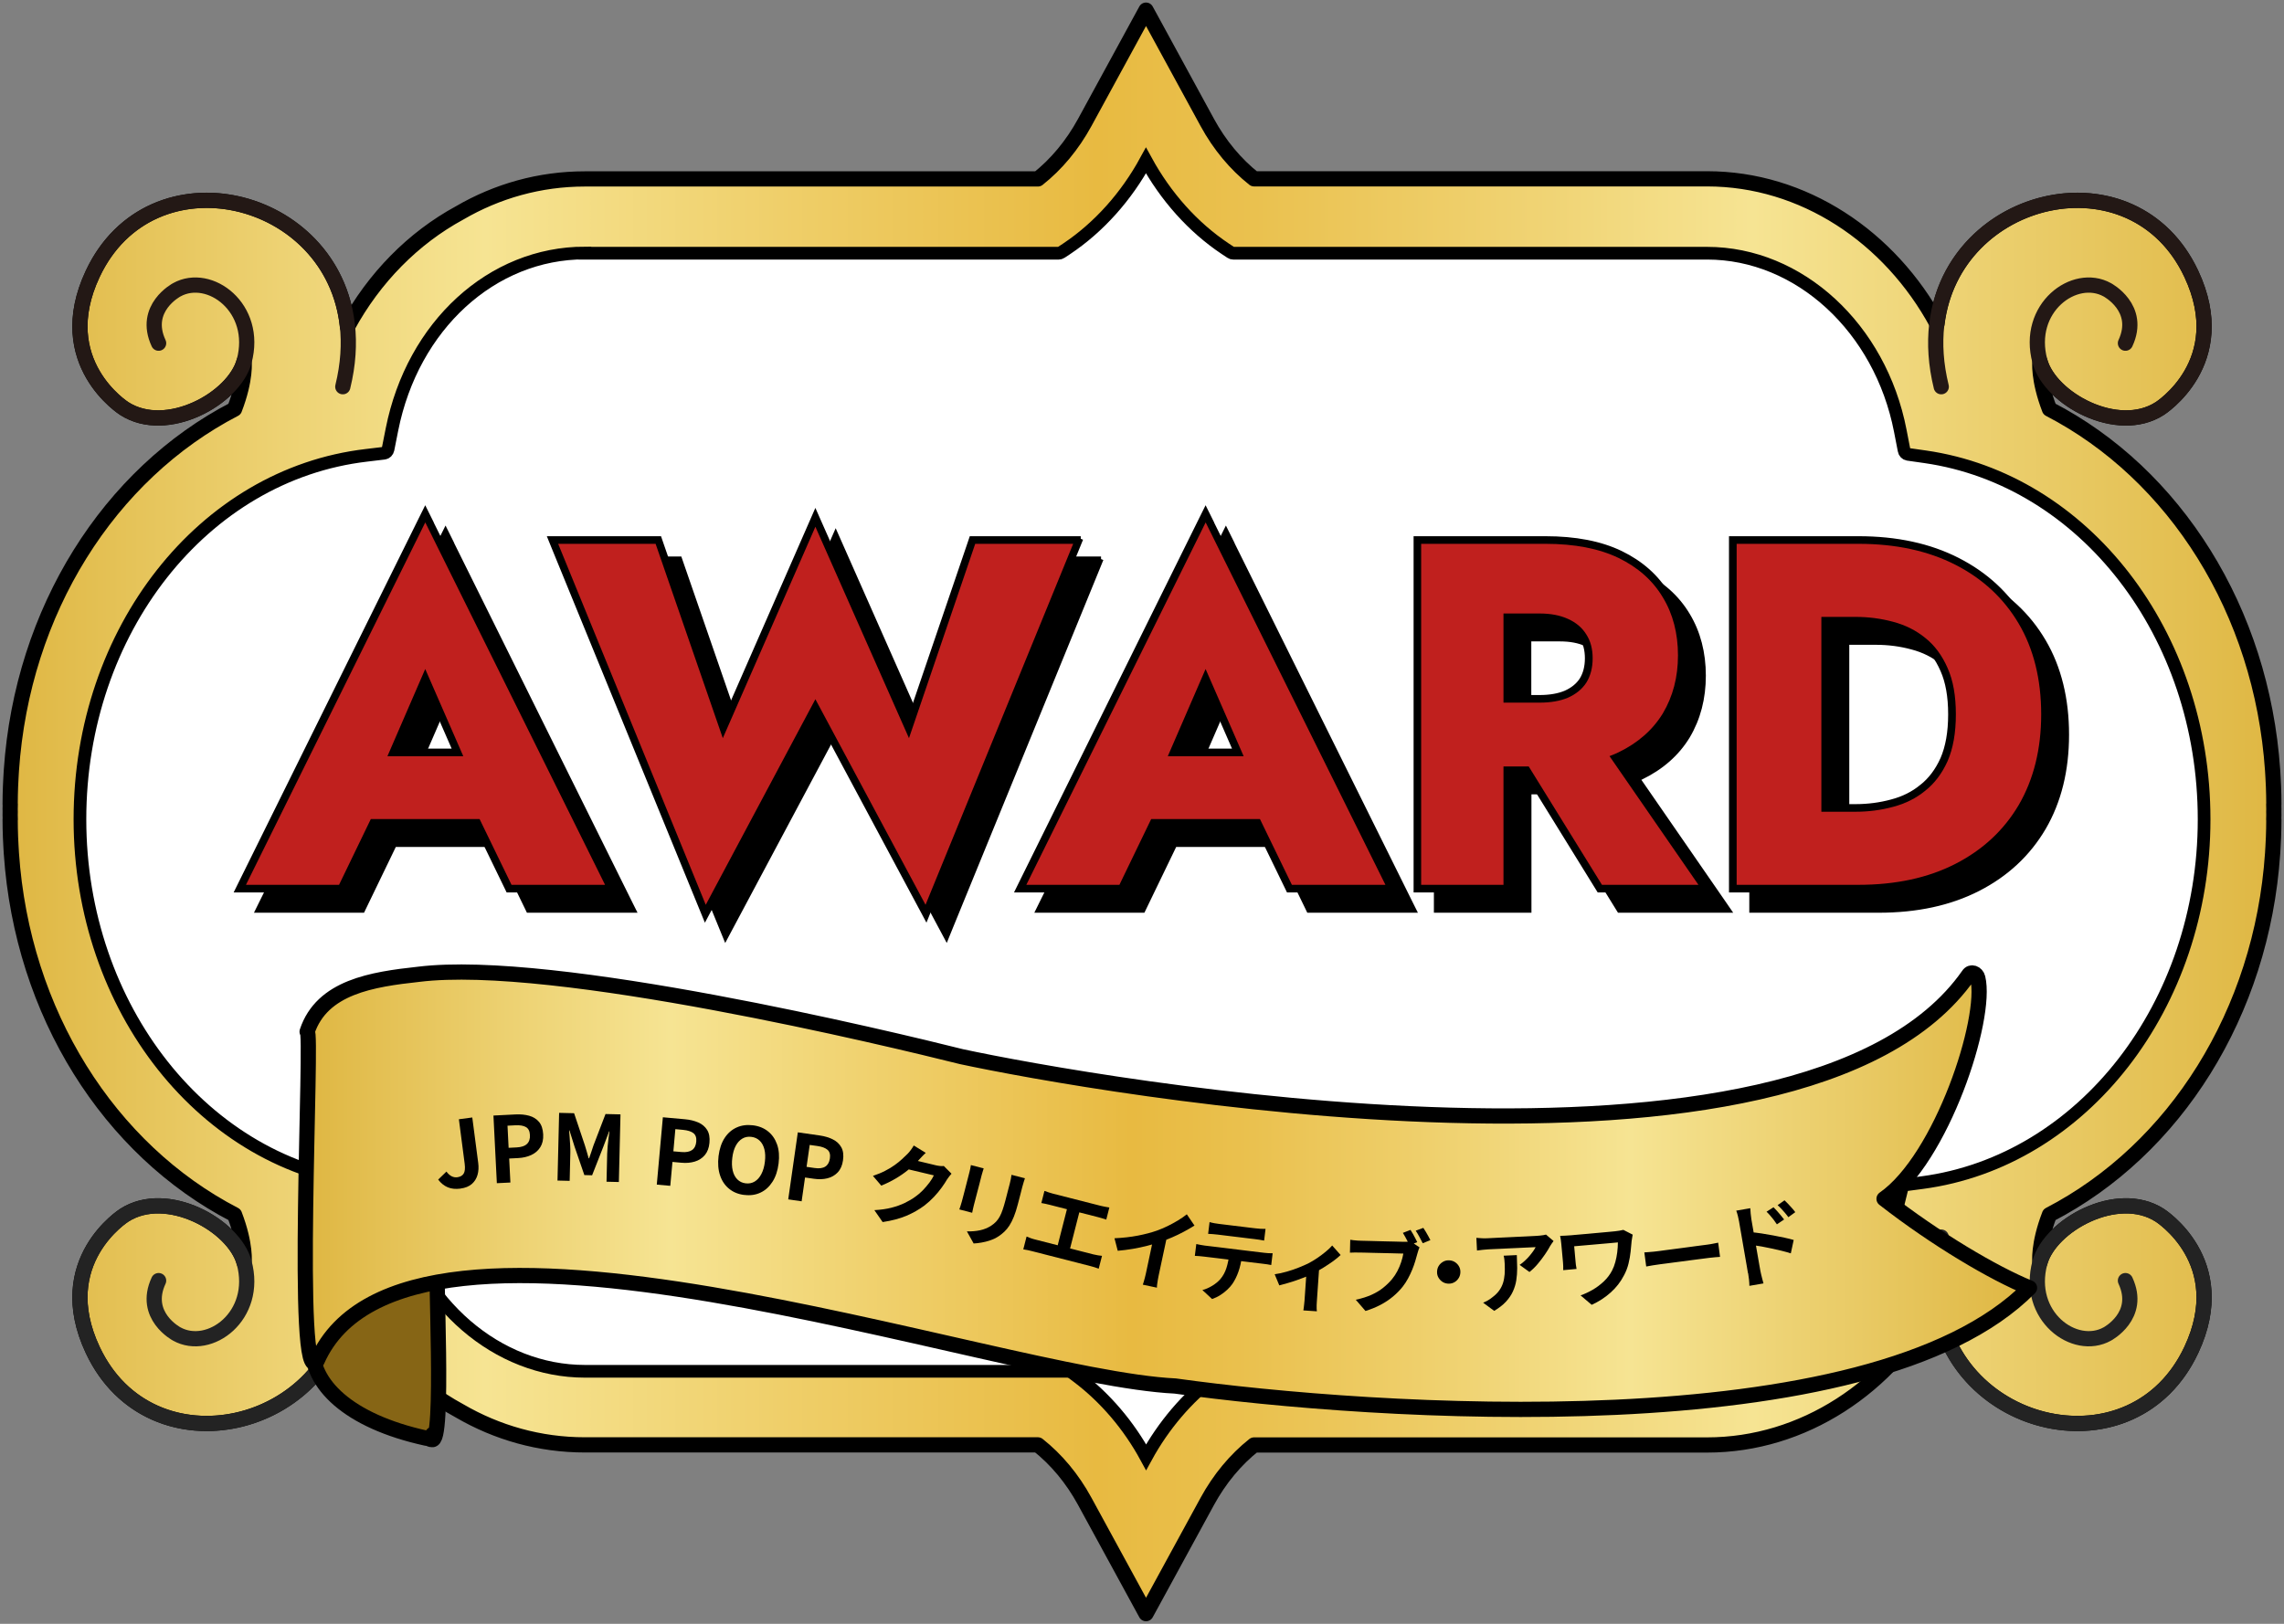 <svg width="450" height="320" viewBox="0 0 450 320" fill="none" xmlns="http://www.w3.org/2000/svg">
<rect x="0" y="0" width="450" height="320" fill="#808080" stroke="none"/>
<path d="M448 158.5C448 158.5 448 158.47 448 158.45C448 157.3 447.97 156.16 447.93 155.02C447.91 154.41 447.87 153.8 447.84 153.2C447.81 152.74 447.79 152.28 447.76 151.83C445.62 120.33 428.5 93.41 403.79 80.62C401.5 74.67 401.91 71.21 401.91 71.21C403.9 78.55 417.14 85.89 425.5 80.53C425.5 80.53 439.92 71.45 431.75 54C420.37 29.68 384.8 37.94 381.63 63.81C372.32 46.6 355.26 35.24 336.34 35.24H247.08C243.45 32.37 240.28 28.58 237.86 24.13L227.11 4.41L225.79 2L224.47 4.42L213.71 24.15C211.28 28.6 208.12 32.39 204.49 35.26H115.23C106.33 35.26 97.92 37.66 90.55 41.96C81.44 46.91 73.73 54.7 68.46 64.4C65.77 38.06 29.73 29.49 18.25 54C10.08 71.46 24.5 80.53 24.5 80.53C32.86 85.89 46.1 78.55 48.09 71.21C48.09 71.21 48.51 74.67 46.21 80.62C21.51 93.41 4.38 120.32 2.24 151.83C2.21 152.29 2.18 152.74 2.16 153.2C2.13 153.81 2.09 154.41 2.07 155.02C2.03 156.16 2 157.3 2 158.45C2 158.47 2 158.48 2 158.5C2 158.5 2 158.5 2 158.51H2.02C2.02 158.81 2 159.1 2 159.4C2 159.6 2.01 159.8 2.01 160C2.01 160.2 2 160.4 2 160.6C2 160.9 2.02 161.19 2.02 161.49H2C2 161.49 2 161.49 2 161.5C2 161.5 2 161.53 2 161.55C2 162.7 2.03 163.84 2.07 164.98C2.09 165.59 2.13 166.2 2.16 166.8C2.19 167.26 2.21 167.72 2.24 168.17C4.38 199.67 21.5 226.59 46.21 239.38C48.5 245.33 48.09 248.79 48.09 248.79C46.1 241.45 32.86 234.11 24.5 239.47C24.5 239.47 10.08 248.55 18.25 266C29.72 290.51 65.77 281.94 68.46 255.6C73.73 265.3 81.44 273.09 90.55 278.04C97.93 282.34 106.33 284.74 115.23 284.74H204.49C208.12 287.61 211.29 291.4 213.71 295.85L224.47 315.58L225.79 318L227.11 315.59L237.86 295.88C240.29 291.42 243.46 287.63 247.08 284.76H336.34C355.26 284.76 372.32 273.4 381.63 256.19C384.8 282.06 420.37 290.33 431.75 266C439.92 248.54 425.5 239.47 425.5 239.47C417.14 234.11 403.9 241.45 401.91 248.79C401.91 248.79 401.49 245.33 403.79 239.38C428.49 226.59 445.62 199.68 447.76 168.17C447.79 167.71 447.82 167.26 447.84 166.8C447.87 166.19 447.91 165.59 447.93 164.98C447.97 163.84 448 162.7 448 161.55C448 161.53 448 161.52 448 161.5C448 161.5 448 161.5 448 161.49H447.98C447.98 161.19 448 160.89 448 160.59C448 160.39 447.99 160.2 447.99 160C447.99 159.8 448 159.61 448 159.41C448 159.11 447.98 158.81 447.98 158.51H448C448 158.51 448 158.51 448 158.5Z" fill="url(#paint0_linear_1138_7940)" stroke="black" stroke-width="3" stroke-linecap="round" stroke-linejoin="round"/>
<path d="M382.47 243.79C373.86 278.97 418.7 293.88 431.75 266.01C439.92 248.55 425.5 239.48 425.5 239.48C417.14 234.12 403.9 241.46 401.91 248.8C399.06 259.31 408.73 266.47 415.18 262.89C415.18 262.89 421.99 259.31 418.76 252.37" stroke="#232323" stroke-width="3" stroke-linecap="round" stroke-linejoin="round"/>
<path d="M67.54 243.79C76.15 278.97 31.31 293.88 18.26 266.01C10.09 248.55 24.51 239.48 24.51 239.48C32.87 234.12 46.11 241.46 48.1 248.8C50.95 259.31 41.28 266.47 34.83 262.89C34.83 262.89 28.02 259.31 31.25 252.37" stroke="#232323" stroke-width="3" stroke-linecap="round" stroke-linejoin="round"/>
<path d="M382.47 76.21C373.86 41.03 418.7 26.12 431.75 53.99C439.92 71.45 425.5 80.52 425.5 80.52C417.14 85.88 403.9 78.54 401.91 71.2C399.06 60.69 408.73 53.53 415.18 57.11C415.18 57.11 421.99 60.69 418.76 67.63" stroke="#231815" stroke-width="3" stroke-linecap="round" stroke-linejoin="round"/>
<path d="M67.54 76.21C76.15 41.03 31.31 26.12 18.26 53.99C10.09 71.45 24.51 80.52 24.51 80.52C32.87 85.88 46.11 78.54 48.1 71.2C50.95 60.69 41.28 53.53 34.83 57.11C34.83 57.11 28.02 60.69 31.25 67.63" stroke="#231815" stroke-width="3" stroke-linecap="round" stroke-linejoin="round"/>
<path d="M115.23 49.86C96.93 49.86 81.31 64.15 77.23 84.62L76.45 88.55C76.36 88.97 76.06 89.27 75.7 89.31L72.2 89.73C40.02 93.49 15.75 124.33 15.75 161.47C15.75 198.61 40.27 229.79 72.79 233.25L76.12 233.61C76.48 233.65 76.77 233.92 76.87 234.31L77.81 237.99C82.62 256.98 98.01 270.24 115.25 270.24H210.59C210.76 270.24 210.92 270.3 211.07 270.4L212.29 271.32C217.73 275.42 222.39 280.88 225.81 287.17C229.24 280.9 233.89 275.44 239.32 271.32L240.54 270.4C240.68 270.3 240.84 270.24 241.02 270.24H336.36C353.67 270.24 369.08 256.91 373.84 237.81L374.73 234.2C374.83 233.81 375.12 233.54 375.46 233.49L378.71 233.06C410.39 228.84 434.26 198.07 434.26 161.48C434.26 124.89 410.63 94.54 379.31 90.02L375.88 89.53C375.52 89.47 375.22 89.17 375.15 88.76L374.4 84.9C370.47 64.62 354.47 49.9 336.34 49.9H242.96C242.8 49.9 242.66 49.86 242.53 49.77L241.38 49.01C235.04 44.77 229.69 38.78 225.78 31.63C221.88 38.78 216.51 44.77 210.19 49.01L209.04 49.77C208.91 49.86 208.75 49.9 208.61 49.9H115.23V49.86Z" fill="white" stroke="black" stroke-width="2.5" stroke-miterlimit="10"/>
<path d="M402.6 126.41C399.56 121.24 395.25 117.24 389.71 114.41C384.16 111.57 377.63 110.17 370.15 110.17H345.15V179.37H370.15C377.63 179.37 384.16 177.97 389.71 175.13C395.25 172.3 399.55 168.3 402.6 163.13C405.65 157.9 407.15 151.76 407.15 144.77C407.15 137.78 405.65 131.58 402.6 126.41ZM361.86 177.37H357.91V164.97H361.86V177.37ZM361.86 162.97H355.91V177.37H347.16V112.17H355.91V126.57H361.86V162.97ZM361.86 124.57H357.91V112.17H361.86V124.57ZM363.86 126.57H369.58C372.06 126.57 374.43 126.88 376.71 127.5C379.01 128.1 380.99 129.1 382.67 130.47V130.48C384.38 131.84 385.76 133.68 386.79 136.05C387.8 138.32 388.33 141.21 388.33 144.77C388.33 148.33 387.8 151.24 386.79 153.58C385.76 155.88 384.38 157.7 382.67 159.06H382.66C380.99 160.44 379.01 161.44 376.7 162.04C374.42 162.66 372.05 162.97 369.57 162.97H363.85V126.57H363.86ZM400.88 162.12C398.04 166.94 394.02 170.68 388.81 173.35C383.6 176.02 377.4 177.37 370.16 177.37H363.86V164.97H369.58C372.22 164.97 374.78 164.64 377.23 163.98C379.78 163.3 382.01 162.19 383.92 160.62C385.92 159.04 387.48 156.95 388.63 154.39C389.79 151.73 390.34 148.51 390.34 144.77C390.34 141.03 389.78 137.85 388.62 135.25C387.48 132.64 385.91 130.51 383.91 128.92C382 127.36 379.77 126.25 377.22 125.57C374.76 124.91 372.21 124.58 369.57 124.58H363.85V112.18H370.15C377.39 112.18 383.59 113.53 388.8 116.2C394.02 118.87 398.03 122.61 400.87 127.43C403.71 132.24 405.15 138.01 405.15 144.78C405.15 151.55 403.71 157.25 400.87 162.13L400.88 162.12ZM242.43 106.5L241.53 104.69L240.63 106.5L205.3 177.93L204.59 179.37H225.16L225.43 178.81L231.42 166.41H251.59L257.61 178.81L257.88 179.37H278.55L277.83 177.93L242.41 106.5H242.43ZM230.18 164.41H225.07L226.04 154.03H232.57L231.22 157.14L231.09 157.44L231.16 157.75L231.85 160.96L230.18 164.41ZM232.4 164.41L233.79 161.53L233.94 161.22L233.87 160.88L233.17 157.64L234.74 154.03H248.38L250.01 157.77L249.47 161.62L249.43 161.93L249.56 162.2L250.63 164.41H232.4ZM235.6 152.03L241.53 138.35L247.5 152.03H235.6ZM251.49 161.6L252.02 157.77L252.06 157.49L251.95 157.23L250.55 154.03H257.5L258.39 164.41H252.85L251.49 161.6ZM259.15 177.37L253.83 166.41H260.58L260.49 165.33L259.43 152.94L259.35 152.03H249.69L242.45 135.44L241.53 133.33L240.62 135.44L233.43 152.03H224.21L224.13 152.93L222.98 165.32L222.88 166.41H229.22L223.92 177.37H207.82L241.54 109.2L275.35 177.37H259.16H259.15ZM322.63 153.46C322.86 153.36 323.09 153.27 323.31 153.16C327.3 151.23 330.37 148.54 332.47 145.1C334.56 141.59 335.59 137.6 335.59 133.15C335.59 128.7 334.56 124.65 332.47 121.21C330.38 117.71 327.31 114.99 323.32 113.05C319.31 111.11 314.35 110.17 308.49 110.17H283.01V179.37H301.23V156.04H304.64L318.77 178.9L319.06 179.37H340.53L339.45 177.8L322.63 153.46ZM299.22 146.94H299L299.22 147.29V154.04H295.17V143.47H299.22V146.94ZM299.22 141.47H293.17V156.04H299.22V177.37H285V112.17H293.18V125.9H299.23V141.47H299.22ZM299.22 123.9H295.17V112.17H299.22V123.9ZM301.22 125.9H307.32C309.39 125.9 311.1 126.23 312.47 126.86V126.87C313.91 127.5 314.96 128.4 315.67 129.55V129.57C316.38 130.66 316.76 132.03 316.76 133.73C316.76 135.43 316.38 136.84 315.66 138C314.95 139.08 313.91 139.94 312.48 140.58C311.1 141.16 309.38 141.47 307.3 141.47H301.2V125.9H301.22ZM301.22 143.47H307.32C309.59 143.47 311.58 143.13 313.27 142.43H313.29C315.04 141.65 316.42 140.54 317.37 139.07H317.38C318.33 137.53 318.78 135.74 318.78 133.73C318.78 131.72 318.33 129.98 317.38 128.5C317.38 128.5 317.38 128.5 317.38 128.49C316.43 126.97 315.06 125.83 313.31 125.06C311.61 124.28 309.61 123.91 307.33 123.91H301.23V112.18H308.49C314.15 112.18 318.79 113.09 322.46 114.86C326.14 116.64 328.9 119.11 330.77 122.25C332.65 125.35 333.6 128.97 333.6 133.16C333.6 137.35 332.65 140.91 330.77 144.07C328.9 147.15 326.14 149.59 322.45 151.37C322.14 151.52 321.81 151.66 321.48 151.8L318.43 147.38L318.13 146.95H301.23V143.48L301.22 143.47ZM301.22 154.04V150.52L303.39 154.04H301.22ZM302.59 148.94H317.07L319.54 152.51C316.42 153.52 312.74 154.04 308.48 154.04H305.75L302.6 148.94H302.59ZM320.17 177.37L306.98 156.04H308.47C313.13 156.04 317.21 155.44 320.71 154.22L336.71 177.37H320.17ZM216.93 110.17H195.43L195.2 110.85L182.97 146.73L165.57 107.41L164.65 105.33L163.74 107.41L146.52 146.73L134.11 110.84L133.88 110.17H112.48L113.04 111.55L142.13 182.68L142.94 184.66L143.94 182.78L164.66 143.92L185.47 182.78L186.47 184.65L187.27 182.68L216.36 111.55L216.92 110.17H216.93ZM186.23 179.96L165.54 141.32L164.66 139.67L163.78 141.32L143.18 179.96L115.46 112.17H132.46L145.48 149.8L146.32 152.22L147.34 149.88L164.67 110.29L182.18 149.88L183.22 152.22L184.05 149.8L196.87 112.17H213.96L186.24 179.96H186.23ZM88.68 106.5L87.78 104.69L86.88 106.5L51.55 177.93L50.84 179.37H71.41L71.68 178.81L77.67 166.41H97.84L103.86 178.81L104.13 179.37H124.8L124.08 177.93L88.66 106.5H88.68ZM76.43 164.41H71.32L72.29 154.03H78.82L77.47 157.14L77.34 157.44L77.41 157.75L78.1 160.96L76.43 164.41ZM78.65 164.41L80.04 161.53L80.19 161.22L80.12 160.88L79.42 157.64L80.99 154.03H94.63L96.26 157.77L95.72 161.62L95.68 161.93L95.81 162.2L96.88 164.41H78.65ZM81.85 152.03L87.78 138.35L93.75 152.03H81.85ZM97.74 161.6L98.27 157.77L98.31 157.49L98.2 157.23L96.8 154.03H103.75L104.64 164.41H99.1L97.74 161.6ZM105.4 177.37L100.08 166.41H106.83L106.74 165.33L105.68 152.94L105.6 152.03H95.94L88.7 135.44L87.78 133.33L86.87 135.44L79.68 152.03H70.46L70.38 152.93L69.23 165.32L69.13 166.41H75.47L70.17 177.37H54.07L87.79 109.2L121.6 177.37H105.41H105.4Z" fill="black" stroke="black" stroke-miterlimit="10"/>
<path d="M196.14 111.17L183.09 149.47L164.65 107.81L146.41 149.47L133.17 111.17H113.97L143.05 182.31L164.65 141.79L186.35 182.31L215.44 111.17H196.14Z" fill="black"/>
<path d="M52.46 178.37H70.8L77.06 165.41H98.49L104.78 178.37H123.21L87.79 106.95L52.46 178.37ZM95.28 153.03H80.33L87.78 135.84L95.28 153.03Z" fill="black"/>
<path d="M206.21 178.37H224.55L230.81 165.41H252.24L258.53 178.37H276.96L241.54 106.95L206.21 178.37ZM249.03 153.03H234.08L241.53 135.84L249.03 153.03Z" fill="black"/>
<path d="M401.74 126.91C398.8 121.92 394.64 118.05 389.26 115.3C383.88 112.55 377.52 111.17 370.16 111.17H346.16V178.37H370.16C377.52 178.37 383.89 176.99 389.26 174.24C394.63 171.49 398.8 167.62 401.74 162.63C404.68 157.57 406.16 151.62 406.16 144.77C406.16 137.92 404.69 131.91 401.74 126.91ZM387.72 153.99C386.63 156.42 385.16 158.37 383.3 159.84C381.51 161.31 379.4 162.37 376.96 163.01C374.59 163.65 372.13 163.97 369.57 163.97H362.85V125.57H369.57C372.13 125.57 374.59 125.89 376.96 126.53C379.39 127.17 381.5 128.23 383.3 129.7C385.16 131.17 386.63 133.15 387.72 135.65C388.81 138.08 389.35 141.12 389.35 144.77C389.35 148.42 388.81 151.49 387.72 153.99Z" fill="black"/>
<path d="M322.88 152.26C326.72 150.4 329.63 147.84 331.62 144.58C333.6 141.25 334.6 137.44 334.6 133.15C334.6 128.86 333.61 124.99 331.62 121.73C329.64 118.4 326.72 115.81 322.88 113.95C319.04 112.1 314.24 111.17 308.48 111.17H284V178.37H300.22V155.04H305.19L319.62 178.37H338.63L321.11 153.01C321.72 152.78 322.32 152.53 322.88 152.26ZM300.22 124.9H307.32C309.5 124.9 311.35 125.25 312.89 125.95C314.49 126.66 315.71 127.68 316.54 129.03C317.37 130.31 317.79 131.87 317.79 133.73C317.79 135.59 317.37 137.19 316.54 138.53C315.71 139.81 314.49 140.8 312.89 141.51C311.35 142.15 309.5 142.47 307.32 142.47H300.22V124.9Z" fill="black"/>
<path d="M398.6 122.41C395.56 117.24 391.25 113.24 385.71 110.41C380.16 107.57 373.63 106.17 366.15 106.17H341.15V175.37H366.15C373.63 175.37 380.16 173.97 385.71 171.13C391.25 168.3 395.55 164.3 398.6 159.13C401.65 153.9 403.15 147.76 403.15 140.77C403.15 133.78 401.65 127.58 398.6 122.41ZM357.86 173.37H353.91V160.97H357.86V173.37ZM357.86 158.97H351.91V173.37H343.16V108.17H351.91V122.57H357.86V158.97ZM357.86 120.57H353.91V108.17H357.86V120.57ZM359.86 122.57H365.58C368.06 122.57 370.43 122.88 372.71 123.5C375.01 124.1 376.99 125.1 378.67 126.47V126.48C380.38 127.84 381.76 129.68 382.79 132.05C383.8 134.32 384.33 137.21 384.33 140.77C384.33 144.33 383.8 147.24 382.79 149.58C381.76 151.88 380.38 153.7 378.67 155.06H378.66C376.99 156.44 375.01 157.44 372.7 158.04C370.42 158.66 368.05 158.97 365.57 158.97H359.85V122.57H359.86ZM396.88 158.12C394.04 162.94 390.02 166.68 384.81 169.35C379.6 172.02 373.4 173.37 366.16 173.37H359.86V160.97H365.58C368.22 160.97 370.78 160.64 373.23 159.98C375.78 159.3 378.01 158.19 379.92 156.62C381.92 155.04 383.48 152.95 384.63 150.39C385.79 147.73 386.34 144.51 386.34 140.77C386.34 137.03 385.78 133.85 384.62 131.25C383.48 128.64 381.91 126.51 379.91 124.92C378 123.36 375.77 122.25 373.22 121.57C370.76 120.91 368.21 120.58 365.57 120.58H359.85V108.18H366.15C373.39 108.18 379.59 109.53 384.8 112.2C390.02 114.87 394.03 118.61 396.87 123.43C399.71 128.24 401.15 134.01 401.15 140.78C401.15 147.55 399.71 153.25 396.87 158.13L396.88 158.12ZM238.43 102.5L237.53 100.69L236.63 102.5L201.3 173.93L200.59 175.37H221.16L221.43 174.81L227.42 162.41H247.59L253.61 174.81L253.88 175.37H274.55L273.83 173.93L238.41 102.5H238.43ZM226.18 160.41H221.07L222.04 150.03H228.57L227.22 153.14L227.09 153.44L227.16 153.75L227.85 156.96L226.18 160.41ZM228.4 160.41L229.79 157.53L229.94 157.22L229.87 156.88L229.17 153.64L230.74 150.03H244.38L246.01 153.77L245.47 157.62L245.43 157.93L245.56 158.2L246.63 160.41H228.4ZM231.6 148.03L237.53 134.35L243.5 148.03H231.6ZM247.49 157.6L248.02 153.77L248.06 153.49L247.95 153.23L246.55 150.03H253.5L254.39 160.41H248.85L247.49 157.6ZM255.15 173.37L249.83 162.41H256.58L256.49 161.33L255.43 148.94L255.35 148.03H245.69L238.45 131.44L237.53 129.33L236.62 131.44L229.43 148.03H220.21L220.13 148.93L218.98 161.32L218.88 162.41H225.22L219.92 173.37H203.82L237.54 105.2L271.35 173.37H255.16H255.15ZM318.63 149.46C318.86 149.36 319.09 149.27 319.31 149.16C323.3 147.23 326.37 144.54 328.47 141.1C330.56 137.59 331.59 133.6 331.59 129.15C331.59 124.7 330.56 120.65 328.47 117.21C326.38 113.71 323.31 110.99 319.32 109.05C315.31 107.11 310.35 106.17 304.49 106.17H279.01V175.37H297.23V152.04H300.64L314.77 174.9L315.06 175.37H336.53L335.45 173.8L318.63 149.46ZM295.22 142.94H295L295.22 143.29V150.04H291.17V139.47H295.22V142.94ZM295.22 137.47H289.17V152.04H295.22V173.37H281V108.17H289.18V121.9H295.23V137.47H295.22ZM295.22 119.9H291.17V108.17H295.22V119.9ZM297.22 121.9H303.32C305.39 121.9 307.1 122.23 308.47 122.86V122.87C309.91 123.5 310.96 124.4 311.67 125.55V125.57C312.38 126.66 312.76 128.03 312.76 129.73C312.76 131.43 312.38 132.84 311.66 134C310.95 135.08 309.91 135.94 308.48 136.58C307.1 137.16 305.38 137.47 303.3 137.47H297.2V121.9H297.22ZM297.22 139.47H303.32C305.59 139.47 307.58 139.13 309.27 138.43H309.29C311.04 137.65 312.42 136.54 313.37 135.07H313.38C314.33 133.53 314.78 131.74 314.78 129.73C314.78 127.72 314.33 125.98 313.38 124.5C313.38 124.5 313.38 124.5 313.38 124.49C312.43 122.97 311.06 121.83 309.31 121.06C307.61 120.28 305.61 119.91 303.33 119.91H297.23V108.18H304.49C310.15 108.18 314.79 109.09 318.46 110.86C322.14 112.64 324.9 115.11 326.77 118.25C328.65 121.35 329.6 124.97 329.6 129.16C329.6 133.35 328.65 136.91 326.77 140.07C324.9 143.15 322.14 145.59 318.45 147.37C318.14 147.52 317.81 147.66 317.48 147.8L314.43 143.38L314.13 142.95H297.23V139.48L297.22 139.47ZM297.22 150.04V146.52L299.39 150.04H297.22ZM298.59 144.94H313.07L315.54 148.51C312.42 149.52 308.74 150.04 304.48 150.04H301.75L298.6 144.94H298.59ZM316.17 173.37L302.98 152.04H304.47C309.13 152.04 313.21 151.44 316.71 150.22L332.71 173.37H316.17ZM212.93 106.17H191.43L191.2 106.85L178.97 142.73L161.57 103.41L160.65 101.33L159.74 103.41L142.52 142.73L130.11 106.84L129.88 106.17H108.48L109.04 107.55L138.13 178.68L138.94 180.66L139.94 178.78L160.66 139.92L181.47 178.78L182.47 180.65L183.27 178.68L212.36 107.55L212.92 106.17H212.93ZM182.23 175.96L161.54 137.32L160.66 135.67L159.78 137.32L139.18 175.96L111.46 108.17H128.46L141.48 145.8L142.32 148.22L143.34 145.88L160.67 106.29L178.18 145.88L179.22 148.22L180.05 145.8L192.87 108.17H209.96L182.24 175.96H182.23ZM84.68 102.5L83.78 100.69L82.88 102.5L47.55 173.93L46.84 175.37H67.41L67.68 174.81L73.67 162.41H93.84L99.86 174.81L100.13 175.37H120.8L120.08 173.93L84.66 102.5H84.68ZM72.43 160.41H67.32L68.29 150.03H74.82L73.47 153.14L73.34 153.44L73.41 153.75L74.1 156.96L72.43 160.41ZM74.65 160.41L76.04 157.53L76.19 157.22L76.12 156.88L75.42 153.64L76.99 150.03H90.63L92.26 153.77L91.72 157.62L91.68 157.93L91.81 158.2L92.88 160.41H74.65ZM77.85 148.03L83.78 134.35L89.75 148.03H77.85ZM93.74 157.6L94.27 153.77L94.31 153.49L94.2 153.23L92.8 150.03H99.75L100.64 160.41H95.1L93.74 157.6ZM101.4 173.37L96.08 162.41H102.83L102.74 161.33L101.68 148.94L101.6 148.03H91.94L84.7 131.44L83.78 129.33L82.87 131.44L75.68 148.03H66.46L66.38 148.93L65.23 161.32L65.13 162.41H71.47L66.17 173.37H50.07L83.79 105.2L117.6 173.37H101.41H101.4Z" fill="black" stroke="black" stroke-miterlimit="10"/>
<path d="M192.14 107.17L179.09 145.47L160.65 103.81L142.41 145.47L129.17 107.17H109.97L139.05 178.31L160.65 137.79L182.35 178.31L211.44 107.17H192.14Z" fill="#C0201E"/>
<path d="M48.46 174.37H66.8L73.06 161.41H94.49L100.78 174.37H119.21L83.79 102.95L48.46 174.37ZM91.28 149.03H76.33L83.78 131.84L91.28 149.03Z" fill="#C0201E"/>
<path d="M202.21 174.37H220.55L226.81 161.41H248.24L254.53 174.37H272.96L237.54 102.95L202.21 174.37ZM245.03 149.03H230.08L237.53 131.84L245.03 149.03Z" fill="#C0201E"/>
<path d="M397.74 122.91C394.8 117.92 390.64 114.05 385.26 111.3C379.88 108.55 373.52 107.17 366.16 107.17H342.16V174.37H366.16C373.52 174.37 379.89 172.99 385.26 170.24C390.63 167.49 394.8 163.62 397.74 158.63C400.68 153.57 402.16 147.62 402.16 140.77C402.16 133.92 400.69 127.91 397.74 122.91ZM383.72 149.99C382.63 152.42 381.16 154.37 379.3 155.84C377.51 157.31 375.4 158.37 372.96 159.01C370.59 159.65 368.13 159.97 365.57 159.97H358.85V121.57H365.57C368.13 121.57 370.59 121.89 372.96 122.53C375.39 123.17 377.5 124.23 379.3 125.7C381.16 127.17 382.63 129.15 383.72 131.65C384.81 134.08 385.35 137.12 385.35 140.77C385.35 144.42 384.81 147.49 383.72 149.99Z" fill="#C0201E"/>
<path d="M318.88 148.26C322.72 146.4 325.63 143.84 327.62 140.58C329.6 137.25 330.6 133.44 330.6 129.15C330.6 124.86 329.61 120.99 327.62 117.73C325.64 114.4 322.72 111.81 318.88 109.95C315.04 108.1 310.24 107.17 304.48 107.17H280V174.37H296.22V151.04H301.19L315.62 174.37H334.63L317.11 149.01C317.72 148.78 318.32 148.53 318.88 148.26ZM296.22 120.9H303.32C305.5 120.9 307.35 121.25 308.89 121.95C310.49 122.66 311.71 123.68 312.54 125.03C313.37 126.31 313.79 127.87 313.79 129.73C313.79 131.59 313.37 133.19 312.54 134.53C311.71 135.81 310.49 136.8 308.89 137.51C307.35 138.15 305.5 138.47 303.32 138.47H296.22V120.9Z" fill="#C0201E"/>
<path d="M85.23 282.68C84.95 284.32 85.05 283.47 84.01 283.43C52.93 276.64 54.94 253.81 84.73 247.06C85.4 246.78 86.24 247.2 86.23 247.97C85.6 248.43 87.69 285.21 85.04 283.66L85.23 282.68Z" fill="#866515" stroke="black" stroke-width="3" stroke-linecap="round" stroke-linejoin="round"/>
<path d="M82.5 192C109.08 188.72 175.52 204.75 189.46 208.24C214.17 213.54 355.02 239.06 387.83 192.17C388.33 191.34 389.44 191.77 389.67 192.72C391.62 200.78 382.52 228.37 371.2 236.25C381.4 244.2 392.85 250.96 399.86 253.8C368.65 285.43 269.86 278.48 231.55 273.14C195.98 271.45 79.97 228.43 62.48 268.15C57.88 274.93 61.69 202.42 60.51 203.31C63.44 194.5 73.32 193 82.5 192Z" fill="url(#paint1_linear_1138_7940)" stroke="black" stroke-width="3" stroke-linecap="round" stroke-linejoin="round"/>
<path d="M90.72 234.24C89.77 234.36 88.93 234.28 88.22 233.98C87.5 233.68 86.87 233.17 86.33 232.46L87.96 230.88C88.28 231.32 88.63 231.63 88.99 231.81C89.35 231.99 89.72 232.05 90.1 232C90.68 231.92 91.1 231.69 91.35 231.29C91.6 230.89 91.67 230.24 91.55 229.32L90.41 220.57L93.05 220.22L94.22 229.18C94.33 230.01 94.29 230.79 94.09 231.51C93.89 232.23 93.52 232.83 92.97 233.32C92.42 233.8 91.67 234.11 90.72 234.23V234.24Z" fill="black"/>
<path d="M97.89 233.159L97.22 219.839L101.59 219.619C102.57 219.569 103.46 219.659 104.26 219.879C105.06 220.099 105.7 220.509 106.2 221.089C106.69 221.669 106.96 222.489 107.02 223.549C107.07 224.559 106.88 225.399 106.45 226.079C106.02 226.759 105.43 227.269 104.67 227.619C103.91 227.969 103.05 228.169 102.1 228.219L100.32 228.309L100.56 233.039L97.9 233.169L97.89 233.159ZM100.21 226.199L101.81 226.119C102.72 226.069 103.39 225.849 103.82 225.439C104.25 225.029 104.45 224.449 104.41 223.679C104.37 222.909 104.11 222.389 103.62 222.109C103.13 221.829 102.43 221.709 101.5 221.759L99.99 221.839L100.21 226.209V226.199Z" fill="black"/>
<path d="M109.84 232.64L110.16 219.31L113.11 219.38L115.23 225.7C115.36 226.1 115.49 226.52 115.61 226.96C115.73 227.4 115.85 227.83 115.98 228.26H116.07C116.22 227.85 116.37 227.42 116.51 226.99C116.65 226.56 116.79 226.14 116.92 225.75L119.3 219.54L122.25 219.61L121.93 232.94L119.5 232.88L119.63 227.32C119.64 226.89 119.67 226.41 119.72 225.9C119.77 225.39 119.83 224.87 119.89 224.35C119.95 223.83 120.02 223.37 120.08 222.96H120.01L118.84 226.06L116.66 231.61L115.13 231.57L113.19 225.93L112.2 222.77H112.13C112.17 223.18 112.21 223.64 112.24 224.17C112.28 224.69 112.31 225.21 112.34 225.73C112.37 226.25 112.38 226.72 112.37 227.15L112.24 232.71L109.85 232.65L109.84 232.64Z" fill="black"/>
<path d="M129.4 233.46L130.6 220.18L134.96 220.57C135.94 220.66 136.81 220.87 137.57 221.2C138.33 221.53 138.91 222.02 139.32 222.67C139.72 223.31 139.88 224.16 139.78 225.21C139.69 226.21 139.38 227.02 138.87 227.63C138.35 228.24 137.69 228.67 136.89 228.91C136.09 229.15 135.21 229.23 134.26 229.14L132.49 228.98L132.06 233.69L129.41 233.45L129.4 233.46ZM132.66 226.89L134.26 227.03C135.17 227.11 135.86 226.98 136.35 226.64C136.84 226.3 137.11 225.74 137.18 224.98C137.25 224.21 137.06 223.66 136.62 223.31C136.18 222.96 135.49 222.75 134.57 222.66L133.06 222.52L132.67 226.88L132.66 226.89Z" fill="black"/>
<path d="M146.64 235.489C145.47 235.349 144.48 234.949 143.66 234.279C142.84 233.619 142.24 232.739 141.87 231.639C141.5 230.539 141.4 229.269 141.57 227.829C141.75 226.399 142.15 225.209 142.77 224.259C143.39 223.309 144.18 222.619 145.14 222.189C146.09 221.759 147.15 221.619 148.32 221.759C149.5 221.899 150.5 222.299 151.31 222.949C152.13 223.599 152.72 224.459 153.1 225.529C153.48 226.599 153.58 227.849 153.4 229.279C153.22 230.719 152.82 231.929 152.19 232.899C151.56 233.879 150.78 234.589 149.83 235.029C148.88 235.479 147.82 235.629 146.64 235.479V235.489ZM146.92 233.199C147.58 233.279 148.17 233.159 148.7 232.839C149.23 232.519 149.67 232.019 150.01 231.359C150.36 230.689 150.59 229.889 150.7 228.949C150.82 228.009 150.78 227.189 150.6 226.479C150.42 225.779 150.11 225.209 149.67 224.789C149.23 224.369 148.69 224.119 148.03 224.039C147.37 223.959 146.78 224.069 146.26 224.379C145.74 224.689 145.3 225.159 144.96 225.799C144.62 226.439 144.39 227.229 144.28 228.169C144.16 229.109 144.19 229.949 144.36 230.669C144.53 231.399 144.83 231.979 145.27 232.419C145.71 232.859 146.25 233.119 146.91 233.199H146.92Z" fill="black"/>
<path d="M155.3 236.349L157.19 223.149L161.52 223.769C162.49 223.909 163.35 224.169 164.09 224.539C164.83 224.909 165.39 225.429 165.76 226.099C166.13 226.769 166.24 227.619 166.09 228.669C165.95 229.669 165.6 230.459 165.05 231.039C164.5 231.619 163.82 232.009 163.01 232.209C162.2 232.409 161.32 232.439 160.37 232.299L158.61 232.049L157.94 236.739L155.3 236.359V236.349ZM158.91 229.949L160.5 230.179C161.4 230.309 162.1 230.219 162.6 229.899C163.1 229.579 163.4 229.049 163.51 228.279C163.62 227.519 163.46 226.949 163.04 226.589C162.61 226.219 161.94 225.969 161.03 225.839L159.53 225.629L158.91 229.959V229.949Z" fill="black"/>
<path d="M182.41 227.18C182.13 227.43 181.85 227.71 181.56 228.02C181.28 228.32 181.06 228.56 180.91 228.72C180.35 229.33 179.69 229.94 178.93 230.55C178.17 231.17 177.34 231.74 176.44 232.27C175.54 232.8 174.6 233.26 173.63 233.65L171.99 231.73C172.87 231.43 173.67 231.11 174.38 230.74C175.09 230.38 175.72 230 176.27 229.6C176.82 229.21 177.3 228.82 177.72 228.43C178.14 228.04 178.5 227.69 178.81 227.39C179 227.2 179.22 226.95 179.45 226.63C179.69 226.31 179.88 226.01 180.03 225.74L182.39 227.19L182.41 227.18ZM187.47 231.3C187.34 231.44 187.19 231.61 187.03 231.82C186.87 232.02 186.72 232.23 186.59 232.43C186.32 232.91 185.96 233.44 185.53 234.04C185.1 234.64 184.6 235.24 184.03 235.85C183.46 236.46 182.83 237.03 182.15 237.56C181.07 238.37 179.88 239.04 178.57 239.6C177.26 240.15 175.71 240.56 173.9 240.83L172.27 238.48C173.54 238.41 174.67 238.25 175.64 238C176.61 237.75 177.48 237.44 178.25 237.07C179.01 236.7 179.72 236.29 180.36 235.82C180.88 235.46 181.37 235.03 181.85 234.54C182.32 234.04 182.75 233.54 183.14 233.02C183.52 232.51 183.8 232.04 183.99 231.63L178.09 230.23L179.36 228.44C179.52 228.48 179.78 228.54 180.12 228.62C180.46 228.7 180.86 228.79 181.29 228.9C181.73 229 182.16 229.11 182.59 229.21C183.02 229.31 183.39 229.4 183.71 229.48C184.03 229.56 184.25 229.61 184.37 229.64C184.64 229.7 184.91 229.75 185.2 229.78C185.48 229.81 185.73 229.81 185.95 229.78L187.48 231.31L187.47 231.3Z" fill="black"/>
<path d="M193.81 230.25C193.74 230.46 193.68 230.66 193.62 230.86C193.56 231.06 193.49 231.3 193.41 231.58C193.38 231.71 193.32 231.92 193.25 232.21C193.17 232.5 193.09 232.84 192.99 233.23C192.89 233.62 192.78 234.03 192.67 234.45C192.56 234.87 192.45 235.28 192.35 235.68C192.25 236.08 192.15 236.43 192.07 236.75C191.99 237.07 191.92 237.31 191.88 237.47C191.82 237.69 191.76 237.95 191.7 238.24C191.64 238.53 191.58 238.79 191.54 239L189.01 238.34C189.06 238.18 189.14 237.95 189.24 237.66C189.34 237.36 189.43 237.09 189.49 236.83C189.53 236.67 189.59 236.43 189.68 236.12C189.77 235.81 189.85 235.45 189.96 235.05C190.06 234.65 190.17 234.24 190.28 233.81C190.39 233.39 190.49 232.98 190.59 232.6C190.69 232.22 190.78 231.88 190.85 231.59C190.93 231.3 190.98 231.09 191.01 230.96C191.05 230.8 191.1 230.58 191.16 230.32C191.22 230.06 191.26 229.82 191.29 229.6L193.8 230.25H193.81ZM201.93 232.21C201.85 232.45 201.77 232.71 201.68 232.99C201.59 233.27 201.5 233.58 201.41 233.93C201.33 234.23 201.24 234.6 201.13 235.03C201.02 235.46 200.91 235.89 200.8 236.31C200.69 236.73 200.6 237.09 200.52 237.38C200.28 238.31 200.02 239.11 199.75 239.78C199.48 240.45 199.19 241.03 198.88 241.51C198.57 241.99 198.24 242.39 197.88 242.73C197.53 243.07 197.14 243.37 196.72 243.65C196.23 243.97 195.69 244.23 195.1 244.43C194.51 244.63 193.94 244.78 193.38 244.87C192.82 244.97 192.3 245.03 191.83 245.05L190.5 242.66C191.42 242.69 192.28 242.62 193.08 242.45C193.88 242.28 194.61 241.98 195.27 241.56C195.66 241.3 195.99 241.03 196.26 240.74C196.53 240.45 196.77 240.11 196.98 239.73C197.19 239.34 197.38 238.89 197.55 238.38C197.73 237.87 197.9 237.27 198.08 236.6C198.16 236.3 198.25 235.94 198.36 235.52C198.47 235.1 198.58 234.69 198.68 234.28C198.78 233.87 198.87 233.54 198.94 233.29C199.03 232.94 199.1 232.62 199.16 232.33C199.22 232.04 199.26 231.77 199.29 231.52L201.92 232.2L201.93 232.21Z" fill="black"/>
<path d="M202.27 243.689C202.54 243.809 202.82 243.919 203.11 244.019C203.41 244.119 203.69 244.209 203.96 244.269L215.45 247.209C215.76 247.289 216.06 247.349 216.35 247.389C216.64 247.429 216.89 247.459 217.12 247.489L216.47 250.019C216.22 249.919 215.94 249.819 215.63 249.729C215.32 249.639 215.06 249.559 214.85 249.509L203.36 246.569C203.11 246.499 202.82 246.439 202.52 246.369C202.22 246.299 201.91 246.249 201.61 246.209L202.26 243.679L202.27 243.689ZM205.78 234.689C206.01 234.769 206.27 234.869 206.58 234.969C206.89 235.069 207.16 235.159 207.41 235.219L216.9 237.639C217.17 237.709 217.45 237.769 217.75 237.819C218.05 237.869 218.32 237.919 218.57 237.959L217.96 240.349C217.71 240.259 217.44 240.169 217.15 240.089C216.86 239.999 216.59 239.929 216.33 239.859L206.84 237.439C206.61 237.379 206.33 237.319 206 237.239C205.67 237.169 205.39 237.119 205.17 237.079L205.78 234.689ZM208.06 246.699L210.46 237.319L212.9 237.939L210.5 247.319L208.06 246.699Z" fill="black"/>
<path d="M219.58 244.02C221.25 243.95 222.79 243.77 224.19 243.5C225.59 243.23 226.84 242.9 227.95 242.51C228.64 242.26 229.35 241.96 230.07 241.61C230.79 241.25 231.48 240.88 232.13 240.48C232.79 240.08 233.35 239.69 233.83 239.3L235.34 241.52C234.69 241.93 233.98 242.34 233.23 242.74C232.48 243.14 231.7 243.52 230.9 243.86C230.1 244.2 229.32 244.51 228.55 244.78C227.8 245.03 226.97 245.26 226.05 245.5C225.13 245.74 224.18 245.94 223.19 246.11C222.2 246.28 221.21 246.4 220.22 246.49L219.58 244.03V244.02ZM227.34 243.55L229.96 243.5L228.27 251.42C228.22 251.68 228.16 251.96 228.11 252.27C228.06 252.58 228.01 252.87 227.98 253.14C227.95 253.41 227.93 253.62 227.94 253.76L225.16 253.17C225.21 253.03 225.28 252.84 225.35 252.58C225.42 252.32 225.5 252.04 225.58 251.74C225.66 251.44 225.72 251.16 225.78 250.9L227.34 243.56V243.55Z" fill="black"/>
<path d="M235.69 245.159C235.95 245.219 236.23 245.269 236.53 245.329C236.83 245.389 237.12 245.439 237.39 245.469C237.55 245.489 237.86 245.529 238.32 245.579C238.78 245.639 239.34 245.699 240 245.779C240.66 245.859 241.36 245.949 242.12 246.039C242.88 246.129 243.63 246.219 244.39 246.319C245.15 246.409 245.85 246.499 246.51 246.579C247.16 246.659 247.72 246.729 248.18 246.779C248.64 246.829 248.95 246.869 249.1 246.889C249.29 246.909 249.55 246.939 249.88 246.959C250.21 246.979 250.5 246.989 250.74 246.979L250.46 249.299C250.25 249.249 249.99 249.199 249.68 249.159C249.37 249.119 249.09 249.079 248.84 249.049C248.69 249.029 248.38 248.989 247.92 248.939C247.46 248.879 246.9 248.819 246.25 248.739C245.59 248.659 244.89 248.569 244.13 248.479C243.37 248.389 242.62 248.299 241.86 248.199C241.1 248.109 240.4 248.019 239.74 247.939C239.08 247.859 238.53 247.789 238.06 247.739C237.59 247.679 237.28 247.649 237.13 247.629C236.87 247.599 236.58 247.569 236.26 247.539C235.94 247.509 235.66 247.499 235.41 247.489L235.7 245.149L235.69 245.159ZM244.69 247.509C244.55 248.679 244.32 249.709 244 250.609C243.69 251.509 243.29 252.299 242.82 252.999C242.56 253.379 242.22 253.759 241.81 254.149C241.4 254.539 240.94 254.889 240.43 255.219C239.92 255.549 239.38 255.799 238.81 255.999L236.9 254.229C237.56 254.059 238.21 253.769 238.85 253.379C239.49 252.989 240.02 252.549 240.44 252.069C240.98 251.429 241.37 250.709 241.63 249.889C241.89 249.079 242.07 248.189 242.19 247.239L244.68 247.529L244.69 247.509ZM238.32 240.839C238.61 240.919 238.93 240.999 239.27 241.059C239.61 241.119 239.93 241.169 240.21 241.199C240.44 241.229 240.79 241.269 241.28 241.329C241.77 241.389 242.32 241.459 242.92 241.529C243.53 241.599 244.13 241.679 244.74 241.749C245.35 241.819 245.89 241.889 246.36 241.949C246.83 242.009 247.17 242.049 247.39 242.069C247.7 242.109 248.02 242.139 248.36 242.159C248.7 242.179 249.02 242.189 249.34 242.179L249.06 244.479C248.75 244.419 248.43 244.359 248.1 244.309C247.77 244.259 247.45 244.209 247.14 244.179C246.93 244.149 246.58 244.109 246.11 244.059C245.64 243.999 245.1 243.939 244.49 243.859C243.88 243.789 243.28 243.709 242.67 243.639C242.06 243.569 241.52 243.499 241.03 243.439C240.55 243.379 240.19 243.339 239.97 243.309C239.66 243.269 239.33 243.239 238.98 243.209C238.63 243.179 238.31 243.159 238.03 243.149L238.31 240.839H238.32Z" fill="black"/>
<path d="M251.13 251.119C251.92 251.009 252.73 250.829 253.56 250.589C254.39 250.349 255.17 250.089 255.9 249.789C256.63 249.499 257.24 249.229 257.74 248.989C258.35 248.669 258.96 248.309 259.56 247.899C260.16 247.489 260.71 247.069 261.22 246.649C261.73 246.229 262.15 245.829 262.47 245.449L264.13 247.319C263.75 247.689 263.27 248.089 262.67 248.529C262.07 248.959 261.42 249.389 260.73 249.819C260.04 250.249 259.35 250.629 258.67 250.969C258.25 251.189 257.76 251.419 257.22 251.639C256.68 251.859 256.1 252.069 255.51 252.279C254.91 252.489 254.32 252.679 253.72 252.849C253.12 253.029 252.57 253.179 252.05 253.309L251.14 251.119H251.13ZM257.42 250.379L259.89 250.079L259.45 256.469C259.44 256.669 259.42 256.909 259.41 257.169C259.4 257.429 259.4 257.679 259.41 257.899C259.41 258.119 259.43 258.289 259.45 258.419L256.79 258.239C256.82 258.119 256.85 257.949 256.87 257.729C256.89 257.509 256.92 257.269 256.95 257.009C256.98 256.749 257 256.509 257.02 256.309L257.43 250.379H257.42Z" fill="black"/>
<path d="M279.69 245.81C279.6 245.98 279.52 246.18 279.45 246.41C279.38 246.64 279.32 246.85 279.26 247.04C279.14 247.48 279 247.97 278.84 248.52C278.68 249.06 278.48 249.62 278.24 250.21C278 250.79 277.73 251.37 277.42 251.94C277.11 252.51 276.77 253.04 276.38 253.54C275.82 254.25 275.18 254.9 274.45 255.51C273.72 256.12 272.91 256.66 272 257.14C271.09 257.62 270.1 258.02 269.03 258.35L267.12 256.14C268.33 255.88 269.37 255.55 270.25 255.15C271.13 254.75 271.89 254.29 272.54 253.76C273.19 253.24 273.77 252.67 274.27 252.07C274.68 251.57 275.03 251.04 275.33 250.46C275.63 249.88 275.88 249.29 276.07 248.7C276.26 248.11 276.4 247.56 276.49 247.04C276.32 247.04 276.03 247.03 275.61 247.02C275.19 247.02 274.7 247 274.15 246.98C273.6 246.97 273.02 246.95 272.4 246.94C271.79 246.93 271.2 246.91 270.64 246.9C270.08 246.89 269.57 246.87 269.12 246.86C268.67 246.85 268.34 246.84 268.12 246.84C267.7 246.84 267.3 246.83 266.91 246.83C266.52 246.83 266.21 246.84 265.97 246.86L266.03 244.32C266.21 244.35 266.43 244.38 266.68 244.41C266.94 244.44 267.2 244.46 267.47 244.48C267.74 244.5 267.97 244.51 268.16 244.51C268.35 244.51 268.63 244.52 268.99 244.53C269.35 244.53 269.76 244.55 270.22 244.56C270.68 244.57 271.17 244.58 271.68 244.6C272.19 244.61 272.7 244.62 273.21 244.64C273.72 244.65 274.2 244.66 274.64 244.67C275.08 244.68 275.47 244.69 275.79 244.7C276.12 244.7 276.35 244.71 276.49 244.72C276.67 244.72 276.89 244.72 277.15 244.72C277.41 244.72 277.66 244.68 277.9 244.61L279.65 245.8L279.69 245.81ZM277.9 242.37C278.05 242.6 278.21 242.86 278.38 243.16C278.55 243.45 278.7 243.74 278.85 244.03C279 244.32 279.12 244.57 279.23 244.79L277.7 245.38C277.58 245.14 277.46 244.88 277.31 244.6C277.17 244.32 277.02 244.04 276.86 243.75C276.71 243.46 276.55 243.2 276.4 242.96L277.89 242.38L277.9 242.37ZM280.43 241.98C280.58 242.2 280.74 242.46 280.92 242.75C281.09 243.04 281.26 243.33 281.42 243.63C281.58 243.92 281.71 244.18 281.82 244.39L280.31 245C280.11 244.62 279.89 244.2 279.65 243.74C279.41 243.28 279.16 242.88 278.93 242.53L280.44 241.97L280.43 241.98Z" fill="black"/>
<path d="M285.39 248.37C285.82 248.37 286.21 248.46 286.56 248.66C286.9 248.86 287.19 249.13 287.4 249.47C287.61 249.81 287.73 250.19 287.73 250.63C287.73 251.05 287.64 251.44 287.44 251.79C287.24 252.14 286.97 252.43 286.63 252.64C286.29 252.85 285.91 252.97 285.47 252.97C285.05 252.97 284.66 252.88 284.31 252.68C283.96 252.48 283.68 252.2 283.46 251.86C283.24 251.52 283.13 251.13 283.13 250.71C283.13 250.28 283.22 249.89 283.42 249.54C283.62 249.19 283.9 248.91 284.24 248.7C284.58 248.48 284.97 248.37 285.39 248.37Z" fill="black"/>
<path d="M306.08 244.58C305.99 244.7 305.88 244.86 305.74 245.05C305.6 245.24 305.5 245.41 305.42 245.54C305.17 246.02 304.83 246.57 304.4 247.2C303.97 247.83 303.5 248.45 302.98 249.07C302.46 249.69 301.91 250.22 301.34 250.67L299.4 249.27C299.75 249.04 300.09 248.77 300.42 248.46C300.75 248.16 301.06 247.84 301.34 247.51C301.62 247.18 301.86 246.86 302.07 246.57C302.28 246.27 302.44 246.01 302.55 245.77C302.39 245.77 302.13 245.79 301.76 245.81C301.39 245.83 300.95 245.85 300.43 245.87C299.92 245.89 299.36 245.92 298.77 245.95C298.18 245.98 297.59 246.01 297 246.03C296.41 246.05 295.86 246.08 295.34 246.11C294.82 246.13 294.37 246.16 293.99 246.17C293.61 246.19 293.35 246.2 293.19 246.21C292.82 246.23 292.47 246.26 292.13 246.3C291.8 246.34 291.42 246.39 291 246.44L290.88 243.94C291.23 243.97 291.59 244 291.96 244.02C292.33 244.04 292.71 244.04 293.08 244.02C293.24 244.02 293.51 244 293.91 243.98C294.31 243.96 294.78 243.94 295.32 243.91C295.87 243.88 296.45 243.86 297.06 243.83C297.68 243.8 298.29 243.77 298.91 243.74C299.53 243.71 300.1 243.68 300.64 243.66C301.17 243.63 301.63 243.61 302.01 243.59C302.39 243.57 302.64 243.56 302.77 243.55C302.94 243.55 303.14 243.53 303.38 243.5C303.62 243.48 303.86 243.45 304.09 243.41C304.32 243.37 304.49 243.34 304.6 243.3L306.08 244.56V244.58ZM298.85 247.35C298.89 248.24 298.91 249.09 298.92 249.92C298.92 250.75 298.86 251.55 298.74 252.32C298.62 253.09 298.39 253.82 298.07 254.52C297.75 255.22 297.29 255.89 296.7 256.53C296.11 257.17 295.33 257.77 294.39 258.33L292.21 256.72C292.49 256.61 292.79 256.47 293.11 256.29C293.43 256.11 293.74 255.9 294.05 255.64C294.61 255.22 295.05 254.78 295.38 254.32C295.71 253.86 295.96 253.36 296.13 252.83C296.3 252.3 296.4 251.72 296.45 251.1C296.49 250.48 296.5 249.8 296.46 249.07C296.45 248.79 296.43 248.53 296.4 248.27C296.38 248.01 296.33 247.74 296.25 247.46L298.86 247.34L298.85 247.35Z" fill="black"/>
<path d="M321.68 243.31C321.66 243.4 321.64 243.52 321.61 243.69C321.58 243.86 321.55 244.02 321.53 244.18C321.51 244.34 321.49 244.46 321.47 244.55C321.42 245.18 321.35 245.88 321.27 246.65C321.19 247.42 321.05 248.22 320.85 249.03C320.65 249.84 320.35 250.63 319.93 251.39C319.29 252.63 318.43 253.74 317.33 254.72C316.23 255.71 314.99 256.51 313.6 257.14L311.41 255.28C312.21 255 313 254.63 313.8 254.17C314.59 253.71 315.33 253.15 316.01 252.51C316.68 251.87 317.22 251.15 317.62 250.37C317.89 249.85 318.1 249.29 318.26 248.69C318.42 248.08 318.55 247.46 318.63 246.8C318.71 246.14 318.76 245.5 318.76 244.84C318.61 244.85 318.35 244.88 318.01 244.91C317.66 244.94 317.26 244.98 316.79 245.02C316.32 245.06 315.83 245.11 315.3 245.15C314.77 245.2 314.25 245.24 313.72 245.29C313.19 245.34 312.7 245.38 312.22 245.42C311.74 245.46 311.33 245.5 310.97 245.53C310.61 245.56 310.33 245.59 310.15 245.6C310.16 245.72 310.17 245.87 310.19 246.06C310.21 246.25 310.23 246.45 310.25 246.69C310.27 246.93 310.29 247.16 310.31 247.39C310.33 247.62 310.35 247.85 310.37 248.05C310.39 248.25 310.41 248.44 310.42 248.6C310.43 248.73 310.45 248.94 310.48 249.22C310.51 249.5 310.56 249.78 310.62 250.07L307.99 250.31C307.99 250.02 307.99 249.76 307.99 249.53C307.99 249.3 307.97 249.07 307.95 248.83C307.93 248.65 307.91 248.39 307.88 248.06C307.85 247.73 307.82 247.36 307.78 246.98C307.74 246.59 307.71 246.23 307.68 245.88C307.65 245.53 307.62 245.26 307.6 245.05C307.58 244.8 307.55 244.55 307.51 244.29C307.47 244.03 307.43 243.79 307.38 243.55C307.67 243.54 308 243.52 308.39 243.51C308.77 243.49 309.18 243.47 309.6 243.43C309.7 243.43 309.9 243.4 310.22 243.37C310.54 243.34 310.92 243.31 311.38 243.27C311.84 243.23 312.33 243.18 312.87 243.14C313.41 243.09 313.95 243.04 314.49 242.99C315.03 242.94 315.55 242.89 316.04 242.85C316.53 242.81 316.96 242.77 317.33 242.73C317.7 242.69 317.98 242.67 318.17 242.65C318.47 242.62 318.76 242.58 319.05 242.53C319.34 242.48 319.6 242.43 319.84 242.37L321.68 243.31Z" fill="black"/>
<path d="M323.97 246.81C324.19 246.8 324.46 246.77 324.8 246.75C325.14 246.73 325.48 246.69 325.85 246.66C326.21 246.62 326.55 246.59 326.86 246.54C327.16 246.5 327.53 246.45 327.97 246.39C328.41 246.33 328.89 246.27 329.41 246.2C329.93 246.13 330.46 246.06 331.02 245.99C331.57 245.92 332.12 245.84 332.67 245.77C333.22 245.7 333.73 245.63 334.22 245.56C334.71 245.5 335.14 245.44 335.53 245.39C335.92 245.34 336.22 245.3 336.45 245.27C336.87 245.21 337.26 245.15 337.62 245.07C337.98 244.99 338.29 244.93 338.52 244.89L338.89 247.69C338.69 247.7 338.38 247.73 337.97 247.76C337.56 247.79 337.17 247.83 336.79 247.88C336.56 247.91 336.25 247.95 335.86 248C335.47 248.05 335.03 248.11 334.54 248.17C334.05 248.23 333.54 248.3 333 248.37C332.46 248.44 331.91 248.51 331.35 248.59C330.79 248.66 330.25 248.73 329.73 248.8C329.21 248.87 328.74 248.93 328.3 248.99C327.86 249.05 327.5 249.1 327.2 249.13C326.69 249.2 326.17 249.28 325.63 249.36C325.1 249.45 324.67 249.53 324.34 249.59L323.97 246.79V246.81Z" fill="black"/>
<path d="M344.39 250.9C344.35 250.66 344.29 250.29 344.2 249.77C344.11 249.26 344.01 248.66 343.89 247.98C343.77 247.3 343.65 246.59 343.52 245.85C343.39 245.11 343.27 244.39 343.15 243.7C343.03 243.01 342.92 242.4 342.83 241.86C342.74 241.33 342.67 240.94 342.63 240.69C342.57 240.37 342.5 240.01 342.4 239.62C342.3 239.22 342.2 238.88 342.08 238.58L344.85 238.1C344.87 238.41 344.89 238.76 344.92 239.15C344.95 239.53 345 239.91 345.06 240.28C345.11 240.6 345.19 241.04 345.29 241.61C345.39 242.18 345.5 242.81 345.62 243.5C345.74 244.19 345.86 244.9 345.99 245.62C346.11 246.34 346.23 247.03 346.35 247.69C346.46 248.35 346.56 248.92 346.65 249.41C346.73 249.9 346.8 250.26 346.84 250.48C346.87 250.63 346.92 250.86 346.99 251.16C347.06 251.46 347.14 251.77 347.22 252.08C347.3 252.39 347.38 252.67 347.45 252.92L344.67 253.4C344.67 253.05 344.64 252.63 344.59 252.14C344.54 251.66 344.48 251.24 344.42 250.9H344.39ZM344.97 242.82C345.59 242.87 346.28 242.96 347.05 243.07C347.82 243.19 348.6 243.32 349.39 243.47C350.18 243.62 350.93 243.77 351.64 243.92C352.35 244.07 352.93 244.22 353.4 244.36L352.83 247C352.28 246.82 351.67 246.65 351.02 246.49C350.37 246.33 349.72 246.18 349.05 246.04C348.38 245.89 347.74 245.76 347.11 245.65C346.48 245.54 345.91 245.45 345.4 245.38L344.96 242.83L344.97 242.82ZM349.43 237.92C349.64 238.13 349.87 238.37 350.13 238.66C350.38 238.95 350.63 239.23 350.87 239.52C351.11 239.81 351.32 240.07 351.51 240.32L350.09 241.28C349.86 240.93 349.64 240.62 349.43 240.35C349.22 240.08 349.01 239.82 348.79 239.57C348.58 239.32 348.33 239.06 348.05 238.79L349.43 237.91V237.92ZM351.59 236.54C351.81 236.75 352.05 236.99 352.31 237.26C352.57 237.53 352.82 237.81 353.07 238.09C353.32 238.37 353.53 238.63 353.71 238.88L352.35 239.87C352.09 239.52 351.86 239.22 351.63 238.96C351.41 238.7 351.19 238.45 350.97 238.22C350.75 237.99 350.51 237.74 350.23 237.5L351.58 236.55L351.59 236.54Z" fill="black"/>
<defs>
<linearGradient id="paint0_linear_1138_7940" x1="2" y1="160" x2="448" y2="160" gradientUnits="userSpaceOnUse">
<stop stop-color="#DFB743"/>
<stop offset="0.12" stop-color="#EDD273"/>
<stop offset="0.21" stop-color="#F6E493"/>
<stop offset="0.34" stop-color="#EFCF6A"/>
<stop offset="0.48" stop-color="#E8BA41"/>
<stop offset="0.55" stop-color="#EAC14F"/>
<stop offset="0.68" stop-color="#F0D475"/>
<stop offset="0.77" stop-color="#F6E493"/>
<stop offset="1" stop-color="#DFB743"/>
</linearGradient>
<linearGradient id="paint1_linear_1138_7940" x1="61.16" y1="234.65" x2="398.85" y2="234.65" gradientUnits="userSpaceOnUse">
<stop stop-color="#DFB743"/>
<stop offset="0.12" stop-color="#EDD273"/>
<stop offset="0.21" stop-color="#F6E493"/>
<stop offset="0.34" stop-color="#EFCF6A"/>
<stop offset="0.48" stop-color="#E8BA41"/>
<stop offset="0.55" stop-color="#EAC14F"/>
<stop offset="0.68" stop-color="#F0D475"/>
<stop offset="0.77" stop-color="#F6E493"/>
<stop offset="1" stop-color="#DFB743"/>
</linearGradient>
</defs>
</svg>
